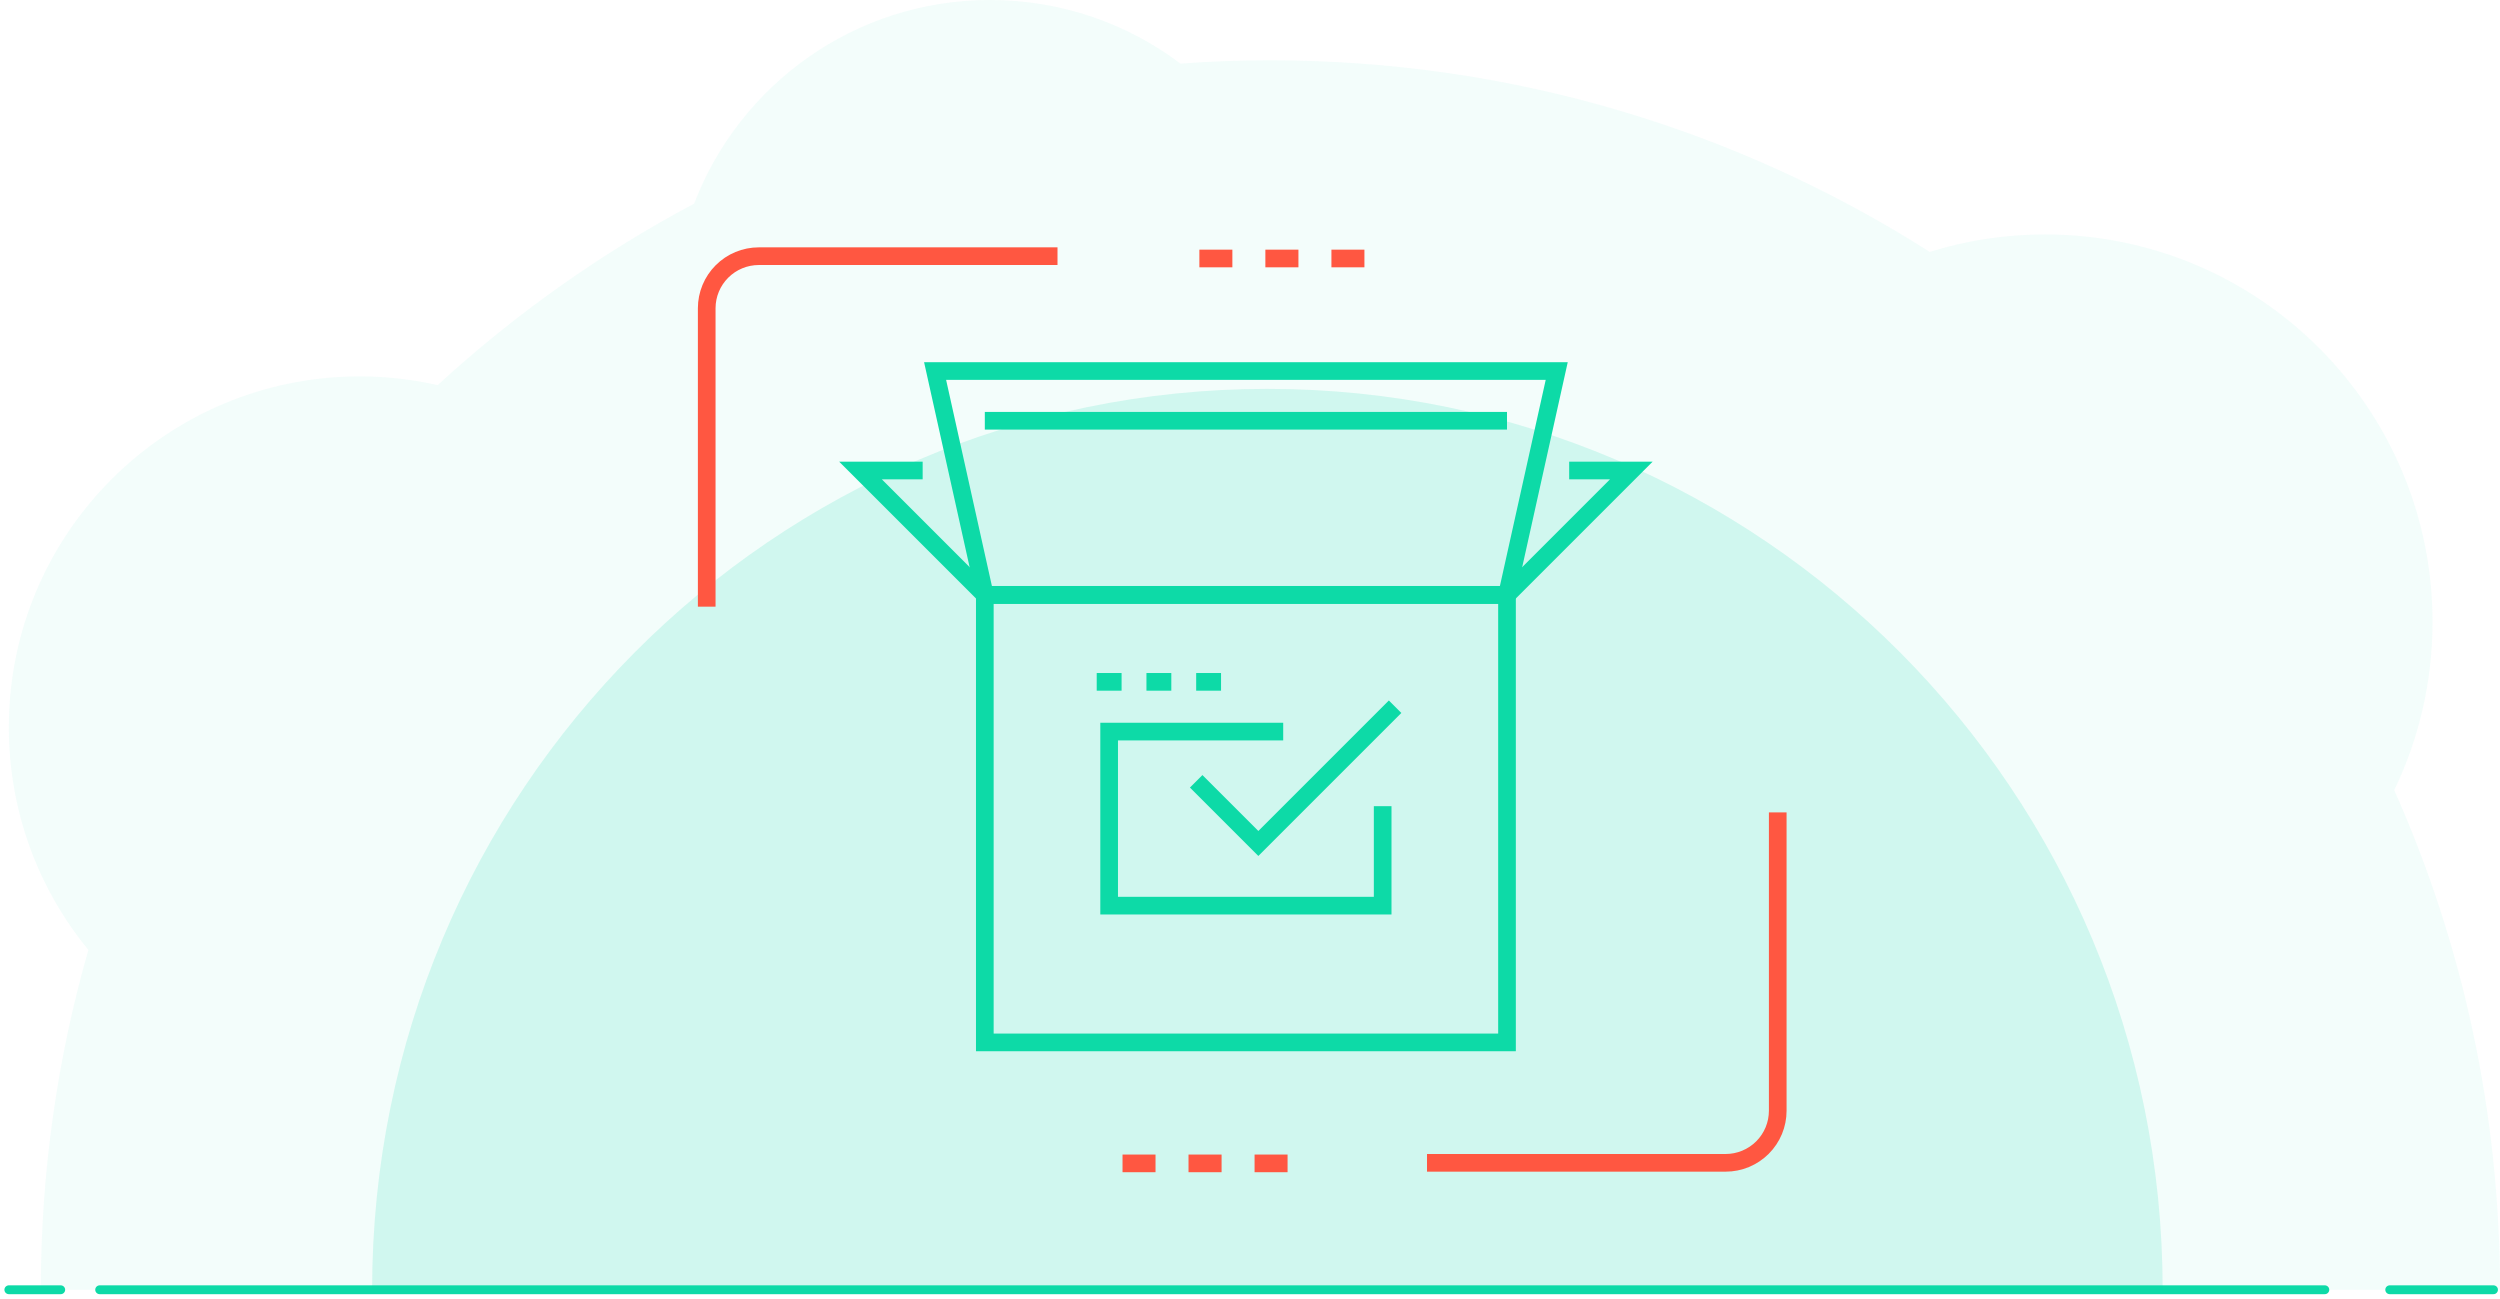 <?xml version="1.0" encoding="UTF-8"?> <svg xmlns="http://www.w3.org/2000/svg" width="283" height="147" viewBox="0 0 283 147" fill="none"><path d="M11.281 146H263.172" stroke="#0DDAA7" stroke-miterlimit="10" stroke-linecap="round"></path><path d="M6.875 146H1" stroke="#0DDAA7" stroke-miterlimit="10" stroke-linecap="round"></path><path d="M282.266 146L270.516 146" stroke="#0DDAA7" stroke-miterlimit="10" stroke-linecap="round"></path><path opacity="0.05" d="M283 146C283 125.855 278.725 106.72 271.027 89.444C273.798 83.686 275.361 77.235 275.361 70.408C275.361 46.187 255.73 26.537 231.488 26.537C226.956 26.537 222.563 27.229 218.447 28.515C196.876 14.782 171.269 6.827 143.801 6.827C140.377 6.827 136.993 6.946 133.629 7.203C127.633 2.671 120.152 0 112.059 0C96.761 0 83.72 9.578 78.575 23.054C68.027 28.654 58.271 35.58 49.544 43.594C46.714 42.961 43.765 42.605 40.737 42.605C18.791 42.605 1 60.395 1 82.34C1 91.898 4.384 100.684 10.004 107.531C6.501 119.741 4.621 132.663 4.621 146H283Z" fill="#0DDAA7"></path><path opacity="0.15" d="M244.812 146C244.812 89.682 199.436 44.02 143.469 44.02C87.502 44.02 42.125 89.682 42.125 146H244.812Z" fill="#0DDAA7"></path><path d="M170.593 67.333H111.481V118H170.593V67.333Z" stroke="#0DDAA7" stroke-width="2" stroke-miterlimit="10"></path><path d="M176.222 42H105.852L111.481 67.333H170.593L176.222 42Z" stroke="#0DDAA7" stroke-width="2" stroke-miterlimit="10"></path><path d="M104.445 53.259H97.407L111.482 67.333H170.593L184.667 53.259H177.63" stroke="#0DDAA7" stroke-width="2" stroke-miterlimit="10"></path><path d="M156.518 91.259V102.519H125.555V82.815H145.259" stroke="#0DDAA7" stroke-width="2" stroke-miterlimit="10"></path><path d="M157.926 80L142.445 95.481L135.407 88.444" stroke="#0DDAA7" stroke-width="2" stroke-miterlimit="10"></path><path d="M111.481 47.63H170.593" stroke="#0DDAA7" stroke-width="2" stroke-miterlimit="10"></path><path d="M124.148 77.185H126.963" stroke="#0DDAA7" stroke-width="2" stroke-miterlimit="10"></path><path d="M129.778 77.185H132.593" stroke="#0DDAA7" stroke-width="2" stroke-miterlimit="10"></path><path d="M135.407 77.185H138.222" stroke="#0DDAA7" stroke-width="2" stroke-miterlimit="10"></path><path d="M201.24 91.96V125.737C201.24 127.301 200.619 128.8 199.512 129.906C198.405 131.011 196.905 131.632 195.34 131.632H161.537" stroke="#FF5741" stroke-width="2" stroke-miterlimit="10"></path><path d="M134.54 131.695H138.283" stroke="#FF5741" stroke-width="2" stroke-miterlimit="10"></path><path d="M127.07 131.695H130.805" stroke="#FF5741" stroke-width="2" stroke-miterlimit="10"></path><path d="M142.018 131.695H145.753" stroke="#FF5741" stroke-width="2" stroke-miterlimit="10"></path><path d="M80 68.672V34.895C80 33.332 80.622 31.832 81.728 30.727C82.835 29.621 84.336 29 85.901 29H119.71" stroke="#FF5741" stroke-width="2" stroke-miterlimit="10"></path><path d="M143.24 29.261H146.983" stroke="#FF5741" stroke-width="2" stroke-miterlimit="10"></path><path d="M135.77 29.261H139.505" stroke="#FF5741" stroke-width="2" stroke-miterlimit="10"></path><path d="M150.718 29.261H154.453" stroke="#FF5741" stroke-width="2" stroke-miterlimit="10"></path></svg> 